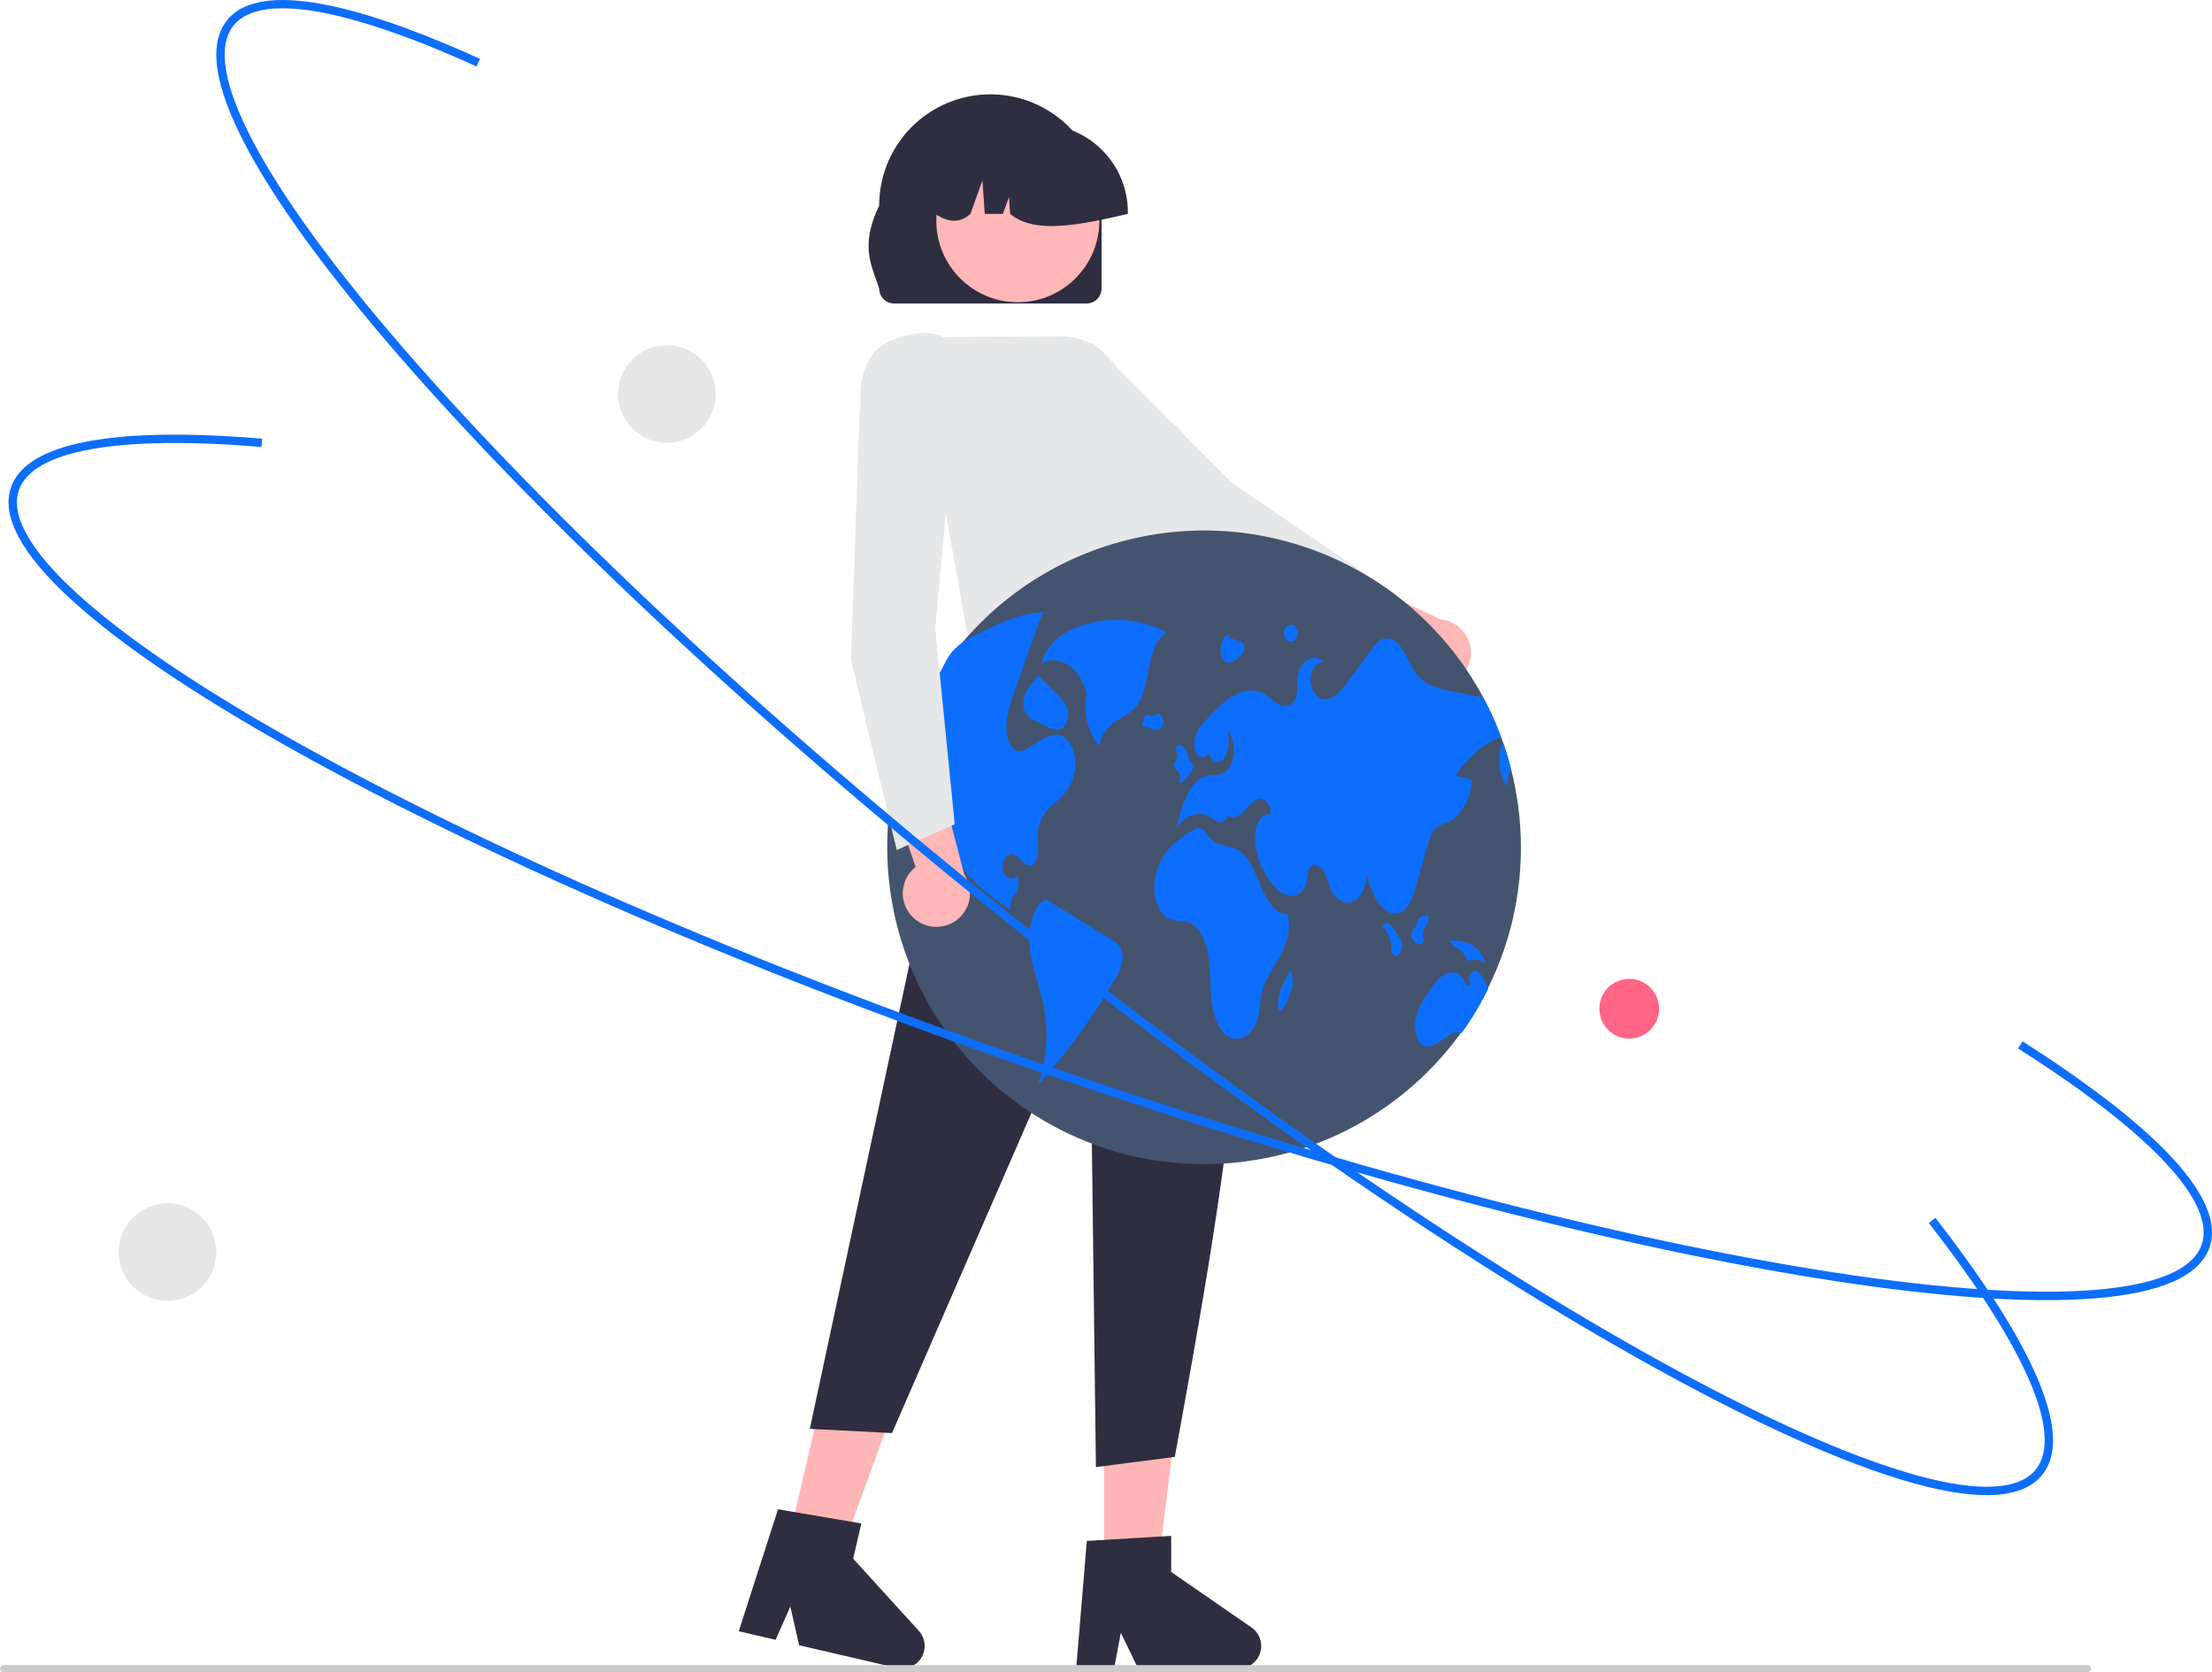 <svg xmlns="http://www.w3.org/2000/svg" width="792.086" height="598.836" xmlns:v="https://vecta.io/nano"><path d="M516.399 245.733c-3.503.505-7.05-.566-9.688-2.926s-4.095-5.767-3.979-9.305l-39.677-15.248 17.965-12.851 34.924 16.45a12.03 12.03 0 0 1 .454 23.881z" fill="#ffb7b7"/><path d="M493.726 234.794l6.195-21.853-.305-.208-58.03-39.42-50.163-50.333-29.221 11.675 1.919 9.249.125.113 66.695 59.738.062.03z" fill="#e6e7e8"/><path d="M434.278 284.709l-89.809-12.589 7.905-55.107h66.118l15.786 67.696zM281.679 554.553l18.423 4.281 25.279-69.021-27.189-6.318-16.513 71.058z" fill="#ffb6b6"/><path d="M264.538 584.213l13.211 3.07 5.257-11.925 3.141 13.877 35.04 8.143c3.447.801 7.015-.732 8.806-3.785s1.388-6.915-.994-9.533l-23.491-25.828 2.93-12.61-29.84-5.083z" fill="#2f2e41"/><path fill="#ffb6b6" d="M395.352 564.819h18.913l9.001-72.952h-27.914v72.952z"/><path d="M385.369 597.589h13.563l2.421-12.806 6.201 12.806h35.974a8.09 8.09 0 0 0 7.721-5.68c1.054-3.379-.213-7.05-3.126-9.061l-28.728-19.84v-12.946l-30.216 1.803zM343.334 262.77l87.829-6.986c25.918 60.542 9.438 157.191-10.48 265.99l-28.25 3.653-2.191-174.827-70.817 162.641-29.443-1.505zm51.124-159.426V73.63c.007-14.23-7.58-27.381-19.902-34.498s-27.505-7.117-39.827 0-19.909 20.269-19.902 34.498c-7.018 14.623-2.627 21.576 0 29.714.005 2.95 2.396 5.341 5.346 5.346h68.937a5.36 5.36 0 0 0 5.349-5.346z" fill="#2f2e41"/><circle cx="364.468" cy="79.05" r="29.192" fill="#ffb7b7"/><path d="M403.877 76.007c-.02-17.387-14.109-31.476-31.496-31.496h-5.943c-17.387.02-31.476 14.109-31.496 31.496v.595c4.451 3.043 8.676 3.488 12.559 0l4.283-11.994.857 11.994h6.492l2.164-6.051.433 6.051c8.768 7.467 25.348 3.889 42.147 0z" fill="#2f2e41"/><path d="M347.446 233.119l74.325-2.828 4.155-48.624c3.204-8.9 3.256-16.547.154-22.713-2.668-5.068-7.151-8.943-12.552-10.849l-16.263-19.643c-4.237-5.112-10.544-8.053-17.184-8.011l-42.259.289c-1.018-.612-7.197-3.752-19.382 1.527-13.216 5.728-10.147 25.628-10.114 25.828l.031.187.145.127 28.107 23.675z" fill="#e6e7e8"/><path d="M1.247 598.836h746.281c.689 0 1.247-.558 1.247-1.247s-.558-1.247-1.247-1.247H1.247c-.689 0-1.247.558-1.247 1.247s.558 1.247 1.247 1.247z" fill="#ccc"/><path d="M544.626 303.695c-.115 58.711-45.004 107.636-103.488 112.794s-111.243-35.155-121.632-92.94 25.023-113.95 81.641-129.487 115.737 14.688 136.296 69.682l.723 2.005v.006q1.571 4.436 2.767 9.036c2.46 9.437 3.701 19.151 3.693 28.904z" fill="#44546f"/><g fill="#0d6efd"><path d="M417.91 226.632a38.32 38.32 0 0 0-33.644-1.376c-4.704 2.047-9.657 5.72-11.226 12.351 6.347-3.746 14.562 2.172 16.196 11.666l-.381.105c-.863 6.576 1.063 13.735 4.791 17.812a12.53 12.53 0 0 1 6.013-8.918c2.739-1.801 5.769-3.109 7.86-6.204 2.478-3.669 3.108-9.032 4.092-13.924s2.852-10.15 6.299-11.513zm-35.527 55.958c-1.758 2.64-4.106 4.296-6.212 6.358a14.3 14.3 0 0 0-4.518 8.446c-.267 2.297.146 4.632.089 6.955s-.831 4.937-2.411 5.514c-2.494.901-4.398-3.731-6.961-4.055-2.037-.254-3.871 2.951-3.281 5.73s3.363 4.01 4.956 2.196c1.44 2.418.425 6.802-1.739 7.545l-.679 4.562c-5.47-3.826-10.997-7.716-15.648-13.319a40.43 40.43 0 0 1-9.214-21.778c-.603-6.441.292-13.808-2.665-18.764-2.367-3.966-6.428-4.842-10.083-4.594-.666.044-1.339.121-2.005.203a112.97 112.97 0 0 1 8.179-18.719c.744-.319 1.435-.749 2.05-1.276 3.401-2.887 4.912-8.731 7.672-12.774q.267-.39.552-.761c2.824-3.687 6.606-5.584 10.261-7.348 8.091-3.928 16.416-7.906 24.957-7.361l-2.43.235q-4.255 11.917-8.516 23.834-.647 1.827-1.307 3.661c-1.612 4.518-3.274 9.328-3.027 14.385.146 2.995 1.187 6.193 3.166 7.221 1.847.952 3.864-.216 5.647-1.371l2.259-1.453c2.71-1.745 5.711-3.534 8.573-2.367 2.621 1.066 4.556 4.626 4.924 8.465a16.92 16.92 0 0 1-2.589 10.629zm16.115 54.239q-11.87-7.309-23.741-14.617l.134-.346c-4.92 1.874-6.963 10.62-6.15 17.772s3.57 13.546 4.963 20.515c1.878 9.537 1.169 19.403-2.053 28.573 10.406-11.676 19.615-24.366 27.489-37.879 1.1-1.703 1.938-3.562 2.487-5.514a8.77 8.77 0 0 0-.581-6.238 6.95 6.95 0 0 0-2.548-2.267zm-31.232-88.644a8.75 8.75 0 0 0-.401 6.364 7.05 7.05 0 0 0 3.941 3.65l4.373 2.167c1.455.721 3.023 1.449 4.506.856 1.789-.716 3.029-3.52 2.708-6.123-.341-2.77-2.088-4.676-3.702-6.298q-3.39-3.406-6.78-6.812l-1.274 1.56a17.01 17.01 0 0 0-3.37 4.636zm153.919 29.614q2.951.695 5.901 1.39c-.343 6.644-3.636 12.793-8.052 15.02-1.84.927-3.89 1.269-5.413 3.001-1.377 1.574-2.075 4.023-2.716 6.364q-1.685 6.13-3.37 12.26c-1.206 4.404-2.754 9.296-5.889 10.883-2.691 1.364-5.768-.305-7.837-3.103s-3.331-6.561-4.556-10.229c.076 3.998-1.783 7.919-4.416 9.309-2.64 1.39-5.851.133-7.615-2.97-1.269-2.227-1.796-5.165-3.04-7.424s-3.852-3.553-5.21-1.434c-.895 1.409-.781 3.566-1.225 5.356-.458 2.435-2.41 4.313-4.861 4.677-2.222-.051-4.326-1.012-5.819-2.659a26.36 26.36 0 0 1-7.228-14.576 17.39 17.39 0 0 1 .203-7.97c.78-2.468 2.665-4.372 4.537-3.902 1.231-2.602-1.199-6.054-3.388-5.749-2.196.305-3.915 2.659-5.717 4.467-1.796 1.808-4.309 3.122-6.117 1.326a2.48 2.48 0 0 1-2.324 2.629q-.097.006-.195.004a9 9 0 0 1-3.281-1.739c-4.144-2.583-9.404-.869-12.348 4.017 1.84-7.83 4.537-16.816 10.191-18.656 2.31-.755 4.829-.133 7.012-1.44 3.865-2.316 4.645-11.067 1.307-14.677.425 3.414.343 7.399-1.459 9.734s-5.584.812-5.356-2.64c-.105.996-.84 1.811-1.819 2.019s-1.982-.238-2.483-1.105c-1.199-1.827-1.098-4.816-.247-6.999.877-1.977 2.134-3.762 3.699-5.254 3.014-3.23 6.073-6.498 9.563-8.528 3.496-2.031 7.532-2.716 11.035-.698 1.847 1.066 3.471 2.843 5.356 3.782a3.97 3.97 0 0 0 5.465-1.28q.032-.051.062-.104c1.402-2.462.742-6.117 1.263-9.195.933-5.438 6.371-7.983 9.385-4.391-2.253-.577-4.581 2.088-4.861 5.318-.285 3.23 1.345 6.491 3.528 7.469 3.668 1.624 7.259-2.462 10.032-6.244q4.34-5.939 8.693-11.872a14.29 14.29 0 0 1 1.555-1.891c1.886-1.838 4.875-1.899 6.834-.14 2.932 2.392 4.309 7.297 6.714 10.673 3.49 4.905 8.712 6.098 13.573 7.05q5.435 1.057 10.876 2.126c2.418 4.499 4.528 9.156 6.314 13.941a38.21 38.21 0 0 0-16.257 14.055zm19.748-3.008a22.87 22.87 0 0 0-1.206 6.796c-3.109-3.795-3.604-10.908-1.561-15.832q1.571 4.436 2.767 9.036zm-8.034 79.357a113.77 113.77 0 0 1-9.455 15.819c-2.284-.977-4.74.768-6.879 2.405-2.234 1.713-4.918 3.382-7.209 1.821-2.341-1.599-3.097-6.073-2.354-9.62a25.63 25.63 0 0 1 4.391-9.036c1.904-2.843 3.941-5.793 6.587-6.898 2.652-1.104 6.06.457 6.834 4.226l1.878-.064c-1.053-1.447-.501-4.442.914-4.969 1.631-.615 3.046 1.624 4.01 3.604l1.282 2.71zm-71.936-26.803c-4.037.254-7.235-4.716-9.36-9.606s-4.064-10.481-7.707-12.97c-2.081-1.422-4.455-1.617-6.712-2.306a8.31 8.31 0 0 1-5.7-5.019l-2.561-1.035a38.46 38.46 0 0 0-9.723 6.933 21.73 21.73 0 0 0-5.794 12.666c-.489 5.126 1.317 10.842 4.693 12.768 2.667 1.522 5.773.563 8.474 1.955 3.376 1.74 5.38 6.796 6.138 11.788s.566 10.179 1.109 15.228 2.039 10.301 5.134 12.888c3.874 3.237 9.558.547 11.296-5.346.852-2.891.823-6.153 1.461-9.153 1.123-5.284 4.153-9.205 6.556-13.54s4.295-10.222 2.697-15.253zm-39.894-51.926a10.76 10.76 0 0 1 1.051 1.116c.682 1.176.658 2.634-.065 3.787.983-.056 1.898-.521 2.523-1.282.737-.839 1.385-1.752 1.934-2.725a2.97 2.97 0 0 0 .57-2.377c-.191-.544-.642-.776-.958-1.186a8.06 8.06 0 0 1-.885-2.57c-.358-1.722-1.659-3.093-3.359-3.54l.202.039a1.92 1.92 0 0 0-.899 2.044c.123.792.631 1.449.581 2.257-.073 1.161-1.233 1.706-1.305 2.868a2.22 2.22 0 0 0 .608 1.569zm-6.917-19.735l.018-.004a3.24 3.24 0 0 0 .344-.367z"/><path d="M415.362 261.135a3.52 3.52 0 0 0 1.096-3.49c-.293-1.32-1.331-2.208-2.289-1.964-.565.572-1.384.814-2.169.639-.592-.152-1.242-.545-1.755-.099-.294.333-.499.734-.598 1.167q-.285.875-.57 1.75a1.1 1.1 0 0 0-.067.663.56.56 0 0 0 .431.342q1.71.504 3.42 1.008a2.95 2.95 0 0 0 2.501-.016zm86.072 75.257q-.791-1.294-1.581-2.589a8.65 8.65 0 0 0-2.083-2.616 1.85 1.85 0 0 0-2.601.229l-.028.034.064.493a11.13 11.13 0 0 1 2.777 5.418c.12.882.078 1.794.184 2.68.022.829.374 1.616.976 2.186.83.554 1.804-.263 2.395-1.26a4.34 4.34 0 0 0 .672-2.763c-.132-.651-.396-1.268-.776-1.813zm8.268 1.123c.1-.808.035-1.628-.193-2.409a5.29 5.29 0 0 1 .805-2.998c.558-.846.981-1.773 1.254-2.749a2.3 2.3 0 0 0-.06-1.346c-.174-.392-.597-.571-.839-.26l.519.334c-.7-.125-1.42-.09-2.105.102-.793.304-1.388.975-1.595 1.798a11.13 11.13 0 0 1-.418 1.866c-.309.636-.908.848-1.285 1.406a3.36 3.36 0 0 0 .053 3.193 3.73 3.73 0 0 0 2.108 1.658c.633.227 1.468.239 1.757-.593zm14.723 4.443a7.24 7.24 0 0 0 .912 1.674c.705.71 1.663.274 2.518.101a4.35 4.35 0 0 1 4.141 1.661 10.54 10.54 0 0 0-6.063-7.564 17.81 17.81 0 0 0-6.235-.975l-.362.093c.923 2.686 3.82 2.626 5.088 5.01zm-62.358 5.493l.005.012.105-.203z"/><path d="M459.833 351.774a19.84 19.84 0 0 0-1.253 2.753 23.98 23.98 0 0 0-.908 4.71c-.113.908-.148 2.067.42 2.509.338.224.79.163 1.055-.143a4.17 4.17 0 0 0 .765-1.137c1.118-1.925 1.986-3.985 2.583-6.129a10.67 10.67 0 0 0-.423-6.874q-1.119 2.156-2.239 4.312zm-21.547-115.181a2.54 2.54 0 0 0 2.74.535 9.05 9.05 0 0 0 2.579-1.703 6.07 6.07 0 0 0 1.563-1.705 3.46 3.46 0 0 0 .32-2.634c-.355-.854-1.127-1.464-2.04-1.613q-1.898-.563-3.797-1.126l.915-.825c-.942-.505-1.984.433-2.573 1.594a8.58 8.58 0 0 0-.781 2.404 6.17 6.17 0 0 0 1.072 5.074zm22.343-7.501a2.09 2.09 0 0 0 2.849.232c.723-.543 1.182-1.369 1.26-2.27.09-.995-.403-2.102-1.106-2.188l.161-.932c-1.354-.245-3.021-.294-3.746 1.351a3.86 3.86 0 0 0 .581 3.807z"/></g><path d="M327.247 328.837c-2.633-2.365-4.083-5.775-3.962-9.312s1.803-6.839 4.592-9.018l-13.725-40.229 21.384 5.555 9.745 37.348a12.03 12.03 0 0 1-18.039 15.656z" fill="#ffb7b7"/><path d="M321.115 304.423l20.748-9.246-6.97-70.177 6.492-70.764-27.701-14.95-5.869 7.4v.168l-3.11 89.483.017.067z" fill="#e6e7e8"/><g fill="#0d6efd"><path d="M638.954 513.546q-17.597-8.092-37.962-19.068c-70.22-37.856-156.569-96.91-243.14-166.284s-163.023-140.78-215.27-201.063C117.13 97.764 98.797 72.615 88.092 52.381c-11.334-21.422-13.62-36.602-6.795-45.118 13.296-16.591 56.595-1.647 90.578 13.811l-1.242 2.731C123.966 2.576 93.071-2.632 83.639 9.139c-12.014 14.992 10.296 57.281 61.21 116.026 52.133 60.151 128.445 131.423 214.879 200.688s172.623 128.211 242.688 165.984c68.424 36.889 114.561 49.449 126.575 34.456 9.975-12.448-3.631-43.798-38.311-88.278l2.366-1.844c25.198 32.32 52.296 74.516 38.286 91.999-6.825 8.516-22.138 9.593-45.515 3.2-13.325-3.645-29.007-9.612-46.864-17.823z"/><path d="M189.725 311.265c-32.344-14.872-61.902-29.809-87.79-44.427-33.838-19.108-59.555-36.636-76.436-52.096C7.628 198.372.374 184.842 3.941 174.528c6.947-20.093 52.751-20.566 89.952-17.425l-.253 2.99c-51.087-4.315-81.935 1.16-86.865 15.416-6.278 18.157 28.944 50.492 96.635 88.715 69.312 39.139 165.134 80.629 269.816 116.823s205.665 62.76 284.348 74.795c76.843 11.754 124.516 8.082 130.795-10.075 5.213-15.075-18.136-40.032-65.744-70.274l1.608-2.532c34.593 21.974 74.293 52.613 66.971 73.787-3.566 10.315-17.628 16.474-41.794 18.307-22.826 1.731-53.876-.37-92.289-6.247-78.858-12.062-180.028-38.671-284.876-74.925-65.773-22.743-128.079-47.584-182.521-72.619z"/></g><circle cx="238.796" cy="141.102" r="17.483" fill="#e6e6e6"/><circle cx="583.401" cy="361.273" r="10.702" fill="#ff6584"/><circle cx="59.977" cy="448.437" r="17.483" fill="#e6e6e6"/></svg>